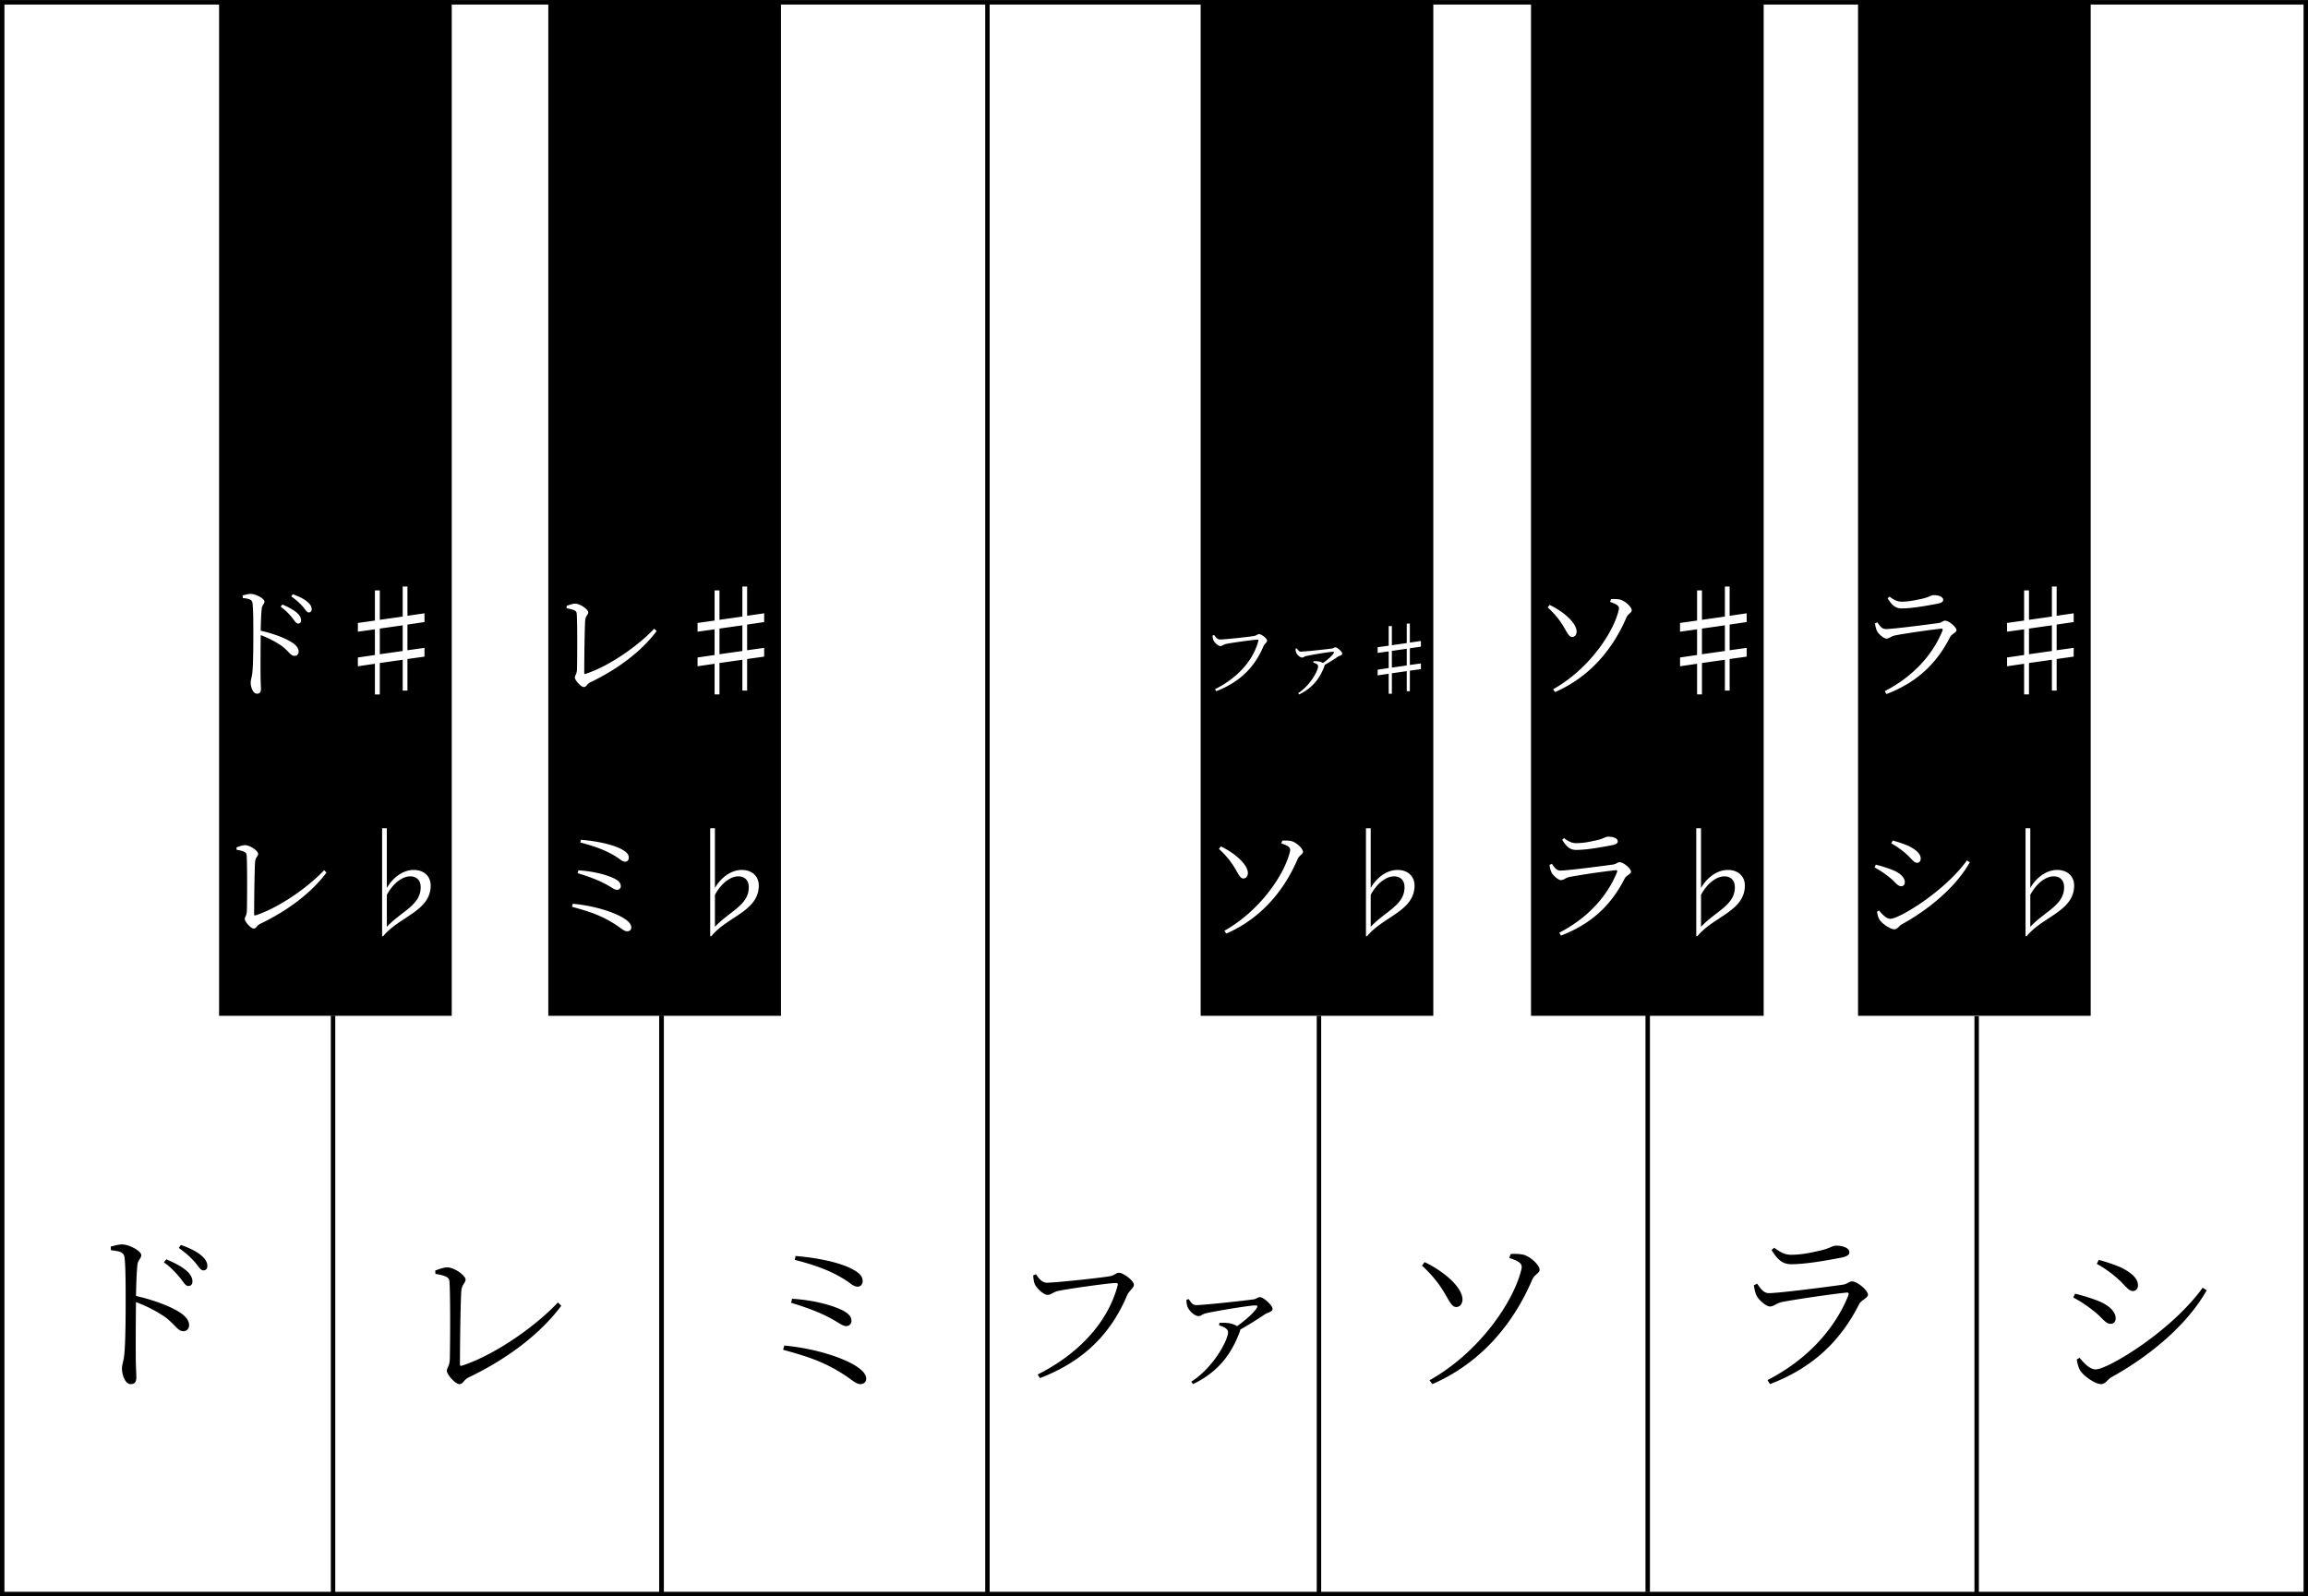<svg xmlns="http://www.w3.org/2000/svg" width="491.528" height="339.985" viewBox="0 0 130.05 89.954"><rect x="0" y="0" width="130.05" height="89.954" fill="#808080" stroke="none"/><path fill="#fff" stroke="#000" stroke-width=".25" d="M.125.13h129.8v89.7H.125z"/><path stroke="#000" stroke-width=".259" d="M12.474.13h12.851v56.988H12.474zm18.551 0h12.851v56.988H31.025z"/><path fill="none" stroke="#000" stroke-width=".25" d="M18.767 57.238v32.514"/><path stroke="#000" stroke-width=".259" d="M67.783.13h12.851v56.988H67.783zm18.615 0h12.851v56.988H86.398zm18.427 0h12.851v56.988h-12.851z"/><path fill="none" stroke="#000" stroke-width=".264" d="M37.275 57.234v32.514"/><path fill="none" stroke="#000" stroke-width=".25" d="M55.64.184v89.683m18.68-32.623v32.514m18.524-32.554V89.72m18.536-32.455V89.78"/><path d="M6.25 70.455c.524.06.741.119.77.435.06.494.06 1.57.06 2.36 0 .751 0 2.371-.079 3.102-.04.376-.128.554-.128.77 0 .337.168.88.494.88.217 0 .316-.119.316-.375 0-.168-.02-.465-.03-.9-.01-1.046 0-2.666.01-3.348a7.745 7.745 0 011.65.85c.592.454.7.79 1.027.79.207 0 .316-.168.316-.336 0-.306-.257-.553-.553-.74-.544-.347-1.482-.692-2.44-.91.01-.543.03-1.264.079-1.738.04-.326.217-.366.217-.563 0-.227-.671-.603-1.086-.603-.188 0-.376.06-.632.119zm2.984.682c.434.316.691.612.898.86.208.256.316.473.475.473.148 0 .237-.088.237-.247 0-.207-.1-.405-.346-.622-.257-.217-.632-.425-1.126-.632zm.84-.81c.434.306.67.543.898.79.207.247.326.474.484.474.138 0 .227-.079.227-.247 0-.207-.108-.405-.365-.612-.247-.208-.623-.395-1.126-.573zM24.535 71.789c.681.108.78.247.79.415.06.74.04 3.803.02 4.405-.01.366-.168.494-.168.632 0 .218.474.761.711.761.208 0 .227-.237.534-.385 2.103-1.008 3.99-2.4 5.205-4.03l-.188-.188c-1.343 1.422-3.635 2.993-5.422 3.566-.08.02-.1-.01-.1-.09 0-.908.03-3.614.08-4.158.03-.316.237-.434.237-.602 0-.237-.632-.692-1.037-.692-.178 0-.435.09-.672.178zM47.908 71.463c-.592-.287-1.66-.563-3.082-.682l-.04.218c1.403.365 2.184.7 2.944 1.195.267.188.396.316.603.316.158 0 .277-.138.277-.306 0-.277-.159-.474-.702-.741zm-3.329 1.956c1.265.385 1.936.691 2.549 1.057.257.158.405.256.543.256.188 0 .306-.128.306-.286 0-.277-.207-.464-.582-.642-.514-.237-1.482-.533-2.766-.613zm-.454 2.647c1.462.405 2.36.691 3.566 1.491.336.228.563.445.78.445.237 0 .336-.148.336-.306 0-.227-.178-.445-.514-.672-.7-.474-2.281-1.027-4.099-1.195zM58.378 71.813l-.161.06c.017.236.042.363.085.482.084.211.482.618.736.618.161 0 .347-.17.576-.22.483-.11 2.887-.45 3.26-.45.084 0 .135.018.101.145-.525 1.981-2.083 3.793-4.504 5.012l.127.203c2.498-.956 4.013-2.54 4.902-4.648.119-.28.39-.423.39-.61 0-.237-.593-.677-.839-.677-.144 0-.254.136-.474.186-.406.085-3.099.373-3.581.373-.296 0-.483-.271-.618-.474zm8.475 1.439c0 .161.017.296.076.423.093.22.407.492.593.492.17 0 .195-.102.44-.161.703-.153 2.464-.44 2.76-.44.136 0 .161.033.085.16-.17.271-.635.678-1.1 1.008a1.28 1.28 0 00-.568-.178c-.127-.017-.254-.008-.423-.008l-.026.135c.271.093.508.195.508.398 0 .432-.813 1.981-2.074 2.785l.101.136c1.406-.686 2.143-1.651 2.634-2.955a.373.373 0 00.025-.118c.559-.314 1.11-.67 1.38-.856.144-.101.44-.135.44-.313 0-.203-.516-.66-.71-.66-.128 0-.196.11-.373.127-.39.059-2.76.321-3.226.321-.186 0-.271-.127-.415-.338zM86.328 72.135c.139-.326.425-.376.425-.583 0-.267-.563-.79-.988-.86a2.844 2.844 0 00-.642-.02l-.079.218c.711.237.75.385.672.691-.455 1.818-2.38 4.643-5.166 6.204l.158.217c2.726-1.185 4.553-3.378 5.62-5.867zm-5.146.395c.435.642.573 1.136.879 1.126.207 0 .346-.188.346-.435-.02-.721-1.126-1.62-2.134-2.094l-.148.198a6.9 6.9 0 011.057 1.205zM98.963 72.984c.1.237.534.642.77.642.218 0 .356-.178.663-.247.671-.138 2.834-.454 3.635-.533.128-.02.158.04.118.158-.78 1.936-2.36 3.645-4.554 4.77l.139.228c2.558-.978 4.03-2.558 5.018-4.494.118-.247.503-.356.503-.544 0-.247-.602-.75-.898-.75-.168 0-.257.148-.534.187-.691.099-3.566.474-4.149.474-.286 0-.454-.227-.661-.533l-.188.089c.03.197.07.385.138.553zm5.245-2.41c0-.237-.335-.375-.76-.375-.208 0-.336.158-.919.286-.504.109-.997.227-1.61.227-.316 0-.573-.118-.948-.395l-.148.128c.326.524.602.8 1.106.8.88 0 2.114-.237 2.845-.375.316-.069.434-.158.434-.296zM119.186 71.937c.523.425.72.82.997.82.178 0 .287-.148.287-.326 0-.346-.296-.672-.968-1.008a9.792 9.792 0 00-1.245-.424l-.108.227c.286.148.7.425 1.037.711zm-1.097 5.235c-.335 0-.642-.336-.908-.652l-.158.09c.01.147.098.503.217.661.217.316.84.731 1.146.731.257 0 .365-.257.563-.375 2.183-1.205 4.267-2.934 5.393-4.91l-.227-.148c-1.778 2.47-5.354 4.603-6.026 4.603zm-.138-3.309c.514.385.672.741.978.741.188 0 .286-.148.286-.306 0-.376-.365-.731-.968-.978a10.37 10.37 0 00-1.323-.415l-.099.217c.415.218.75.445 1.126.741z"/><path fill="#fff" d="M13.681 33.701c.374.043.53.085.55.31.043.354.043 1.123.043 1.687 0 .536 0 1.694-.056 2.216-.029.268-.092.395-.092.55 0 .24.12.628.353.628.155 0 .225-.085.225-.268 0-.12-.014-.332-.02-.642-.008-.748 0-1.905.006-2.392.48.183.861.388 1.179.607.423.324.5.564.733.564.149 0 .226-.12.226-.24 0-.218-.183-.395-.395-.529-.388-.247-1.058-.494-1.743-.649.007-.388.021-.903.057-1.242.028-.233.155-.26.155-.402 0-.162-.48-.43-.776-.43-.134 0-.268.042-.452.084zm2.131.487a3.4 3.4 0 01.642.614c.148.184.226.339.339.339.106 0 .17-.064.17-.177 0-.148-.071-.289-.248-.444-.183-.155-.451-.303-.804-.452zm.6-.578c.31.218.48.388.642.564.148.177.233.339.346.339.098 0 .162-.057.162-.177 0-.148-.078-.289-.261-.437-.177-.148-.445-.282-.805-.41zm7.507 1.446v-.494l-.96.141v-1.65h-.268v1.693l-1.29.183v-1.658h-.276v1.7l-.96.135v.493l.96-.134v1.447l-.96.14v.495l.96-.141v1.728h.275v-1.77l1.291-.184v1.736h.268v-1.778l.96-.135v-.493l-.96.134v-1.447zm-1.228 1.63l-1.29.183v-1.446l1.29-.183zM13.332 47.89c.487.077.557.176.565.296.042.53.028 2.716.014 3.147-.007.26-.12.353-.12.451 0 .156.338.544.508.544.148 0 .162-.17.38-.275 1.504-.72 2.851-1.715 3.719-2.88l-.134-.133c-.96 1.016-2.597 2.138-3.874 2.547-.056.014-.07-.007-.07-.064 0-.649.021-2.582.056-2.97.021-.226.17-.31.17-.43 0-.17-.452-.494-.741-.494-.127 0-.31.063-.48.127zm10.936 2.01c0-.48-.339-.874-.96-.874-.613 0-1.185.444-1.51 1.016v-3.366h-.267v6.082h.063c.903-1.108 2.674-1.411 2.674-2.857zm-2.47 2.329v-1.8c.403-.74.94-1.043 1.313-1.043.332 0 .593.19.593.62 0 1.002-1.073 1.341-1.905 2.223zM34.93 47.812c-.423-.204-1.185-.402-2.2-.487l-.029.156c1.002.26 1.56.5 2.103.853.19.134.282.226.43.226.113 0 .198-.099.198-.219 0-.197-.113-.338-.501-.529zm-2.377 1.397c.903.275 1.383.494 1.82.755.184.113.29.184.388.184.134 0 .22-.092.22-.205 0-.198-.15-.332-.417-.459-.367-.169-1.059-.38-1.976-.437zm-.325 1.891c1.045.29 1.687.494 2.547 1.065.24.163.403.318.558.318.17 0 .24-.106.24-.219 0-.162-.127-.317-.367-.48-.501-.338-1.63-.733-2.928-.853zm10.527-1.2c0-.48-.338-.874-.96-.874-.613 0-1.185.444-1.51 1.016v-3.366h-.267v6.082h.063c.903-1.108 2.674-1.411 2.674-2.857zm-2.47 2.329v-1.8c.403-.74.94-1.043 1.313-1.043.332 0 .593.19.593.62 0 1.002-1.073 1.341-1.905 2.223zM68.412 35.782l-.087.032a.93.93 0 00.046.261c.046.115.261.335.399.335.087 0 .188-.092.312-.12.261-.059 1.564-.242 1.765-.242.046 0 .074.009.055.078-.284 1.073-1.128 2.054-2.44 2.715l.07.11c1.352-.518 2.173-1.376 2.655-2.518.064-.151.21-.23.21-.33 0-.129-.32-.367-.453-.367-.078 0-.138.073-.257.1-.22.047-1.679.203-1.94.203-.16 0-.261-.147-.335-.257zm4.591.779c0 .088.009.161.041.23.05.119.22.266.321.266.092 0 .106-.055.239-.087.38-.083 1.334-.239 1.495-.239.073 0 .087.018.046.087-.092.147-.344.367-.597.546a.693.693 0 00-.307-.096c-.069-.01-.138-.005-.23-.005l-.013.073c.147.05.275.106.275.216 0 .234-.44 1.073-1.123 1.509l.055.073c.76-.371 1.16-.894 1.426-1.6a.201.201 0 00.014-.065c.302-.17.6-.362.747-.463.078-.055.239-.073.239-.17 0-.11-.28-.357-.386-.357-.068 0-.105.06-.201.069-.211.032-1.495.174-1.748.174-.1 0-.146-.069-.224-.183zm7.062-.119v-.32l-.623.09V35.14h-.175v1.1l-.839.12v-1.078h-.179v1.105l-.623.087v.321l.623-.087v.94l-.623.092v.321l.623-.092v1.124h.18v-1.151l.838-.12v1.129h.175v-1.156l.623-.087v-.321l-.623.087v-.94zm-.798 1.06l-.839.119v-.94l.84-.12zM73.116 48.419c.098-.233.303-.268.303-.416 0-.19-.402-.565-.705-.614a2.031 2.031 0 00-.46-.014l-.056.155c.508.17.537.275.48.494-.324 1.298-1.7 3.316-3.69 4.43l.113.156c1.947-.847 3.253-2.413 4.015-4.191zm-3.676.282c.31.459.409.812.628.804.148 0 .247-.134.247-.31-.014-.515-.805-1.157-1.524-1.496l-.106.141c.282.261.529.53.755.861zM79.706 49.9c0-.48-.34-.874-.96-.874-.614 0-1.185.444-1.51 1.016v-3.366h-.268v6.082h.064c.903-1.108 2.674-1.411 2.674-2.857zm-2.47 2.329v-1.8c.402-.74.939-1.043 1.312-1.043.332 0 .593.19.593.62 0 1.002-1.072 1.341-1.905 2.223zM31.932 34.28c.487.078.557.176.564.296.043.53.029 2.717.015 3.147-.007.261-.12.353-.12.452 0 .155.338.543.508.543.148 0 .162-.17.38-.275 1.504-.72 2.851-1.715 3.719-2.879l-.134-.134c-.96 1.016-2.597 2.138-3.874 2.547-.056.014-.07-.007-.07-.063 0-.65.021-2.583.056-2.97.021-.227.17-.311.17-.431 0-.17-.452-.494-.741-.494-.127 0-.31.063-.48.127zm11.127.776v-.494l-.96.141v-1.65h-.268v1.693l-1.291.183v-1.658h-.275v1.7l-.96.135v.493l.96-.134v1.447l-.96.14v.495l.96-.141v1.728h.275v-1.77l1.291-.184v1.736h.268v-1.778l.96-.135v-.493l-.96.134v-1.447zm-1.228 1.63l-1.291.183v-1.446l1.291-.183zM91.64 34.81c.099-.234.303-.269.303-.417 0-.19-.402-.565-.705-.614a2.031 2.031 0 00-.459-.014l-.056.155c.508.17.536.275.48.494-.325 1.298-1.7 3.316-3.69 4.431l.112.155c1.948-.846 3.253-2.413 4.015-4.19zm-3.676.281c.31.459.41.812.628.805.148 0 .247-.134.247-.31-.014-.516-.804-1.158-1.524-1.496l-.106.14c.282.262.53.53.755.861zm10.456-.035v-.494l-.96.141v-1.65h-.267v1.693l-1.292.183v-1.658h-.275v1.7l-.96.135v.493l.96-.134v1.447l-.96.14v.495l.96-.141v1.728h.275v-1.77l1.292-.184v1.736h.268v-1.778l.96-.135v-.493l-.96.134v-1.447zm-1.227 1.63l-1.292.183v-1.446l1.292-.183zM87.41 49.139c.07.169.381.458.55.458.156 0 .254-.127.473-.176a41.57 41.57 0 012.597-.381c.091-.014.112.028.084.113-.557 1.383-1.686 2.603-3.252 3.408l.098.162c1.828-.699 2.88-1.828 3.585-3.21.084-.177.36-.254.36-.389 0-.176-.43-.536-.643-.536-.12 0-.183.106-.38.134-.494.07-2.548.339-2.964.339-.205 0-.324-.162-.473-.381l-.134.063c.021.142.05.276.1.396zm3.747-1.722c0-.17-.24-.268-.544-.268-.148 0-.24.113-.656.205-.36.077-.712.162-1.15.162-.226 0-.41-.085-.677-.282l-.106.091c.233.374.43.572.79.572.628 0 1.51-.17 2.032-.268.226-.05.31-.113.31-.212zm7.161 2.483c0-.48-.339-.874-.96-.874-.613 0-1.185.444-1.51 1.016v-3.366h-.268v6.082h.064c.903-1.108 2.674-1.411 2.674-2.857zm-2.47 2.329v-1.8c.403-.74.939-1.043 1.313-1.043.331 0 .593.19.593.62 0 1.002-1.073 1.341-1.905 2.223zM105.748 35.529c.071.17.381.458.55.458.156 0 .255-.127.474-.176.48-.099 2.024-.324 2.596-.38.092-.015.113.027.085.112-.558 1.383-1.687 2.603-3.253 3.408l.099.162c1.827-.698 2.879-1.827 3.584-3.21.085-.177.36-.254.36-.388 0-.177-.43-.536-.642-.536-.12 0-.184.105-.381.134-.494.07-2.547.338-2.963.338-.205 0-.325-.162-.473-.38l-.134.063c.021.14.05.275.099.395zm3.747-1.722c0-.169-.24-.268-.543-.268-.148 0-.24.113-.656.205-.36.077-.713.162-1.15.162-.226 0-.41-.085-.678-.282l-.106.092c.233.374.43.571.79.571.628 0 1.51-.17 2.033-.268.225-.05.31-.113.31-.212zm7.352 1.249v-.494l-.96.141v-1.65h-.268v1.693l-1.291.183v-1.658h-.275v1.7l-.96.135v.493l.96-.134v1.447l-.96.14v.495l.96-.141v1.728h.275v-1.77l1.291-.184v1.736h.268v-1.778l.96-.135v-.493l-.96.134v-1.447zm-1.228 1.63l-1.291.183v-1.446l1.291-.183zM107.311 48.038c.374.303.515.586.713.586.127 0 .204-.106.204-.233 0-.247-.211-.48-.69-.72a6.995 6.995 0 00-.89-.303l-.078.162c.205.106.501.303.741.508zm-.783 3.74c-.24 0-.459-.24-.649-.466l-.113.063c.007.106.07.36.155.473.156.226.6.522.819.522.183 0 .26-.183.402-.268 1.56-.86 3.048-2.096 3.852-3.507l-.162-.106c-1.27 1.764-3.824 3.288-4.304 3.288zm-.099-2.364c.367.275.48.529.699.529.134 0 .204-.106.204-.219 0-.268-.26-.522-.691-.698a7.407 7.407 0 00-.945-.297l-.071.156c.296.155.536.317.804.529zm10.443.486c0-.48-.34-.874-.96-.874-.614 0-1.185.444-1.51 1.016v-3.366h-.268v6.082h.063c.904-1.108 2.675-1.411 2.675-2.857zm-2.47 2.329v-1.8c.402-.74.938-1.043 1.312-1.043.332 0 .593.19.593.62 0 1.002-1.072 1.341-1.905 2.223z"/></svg>